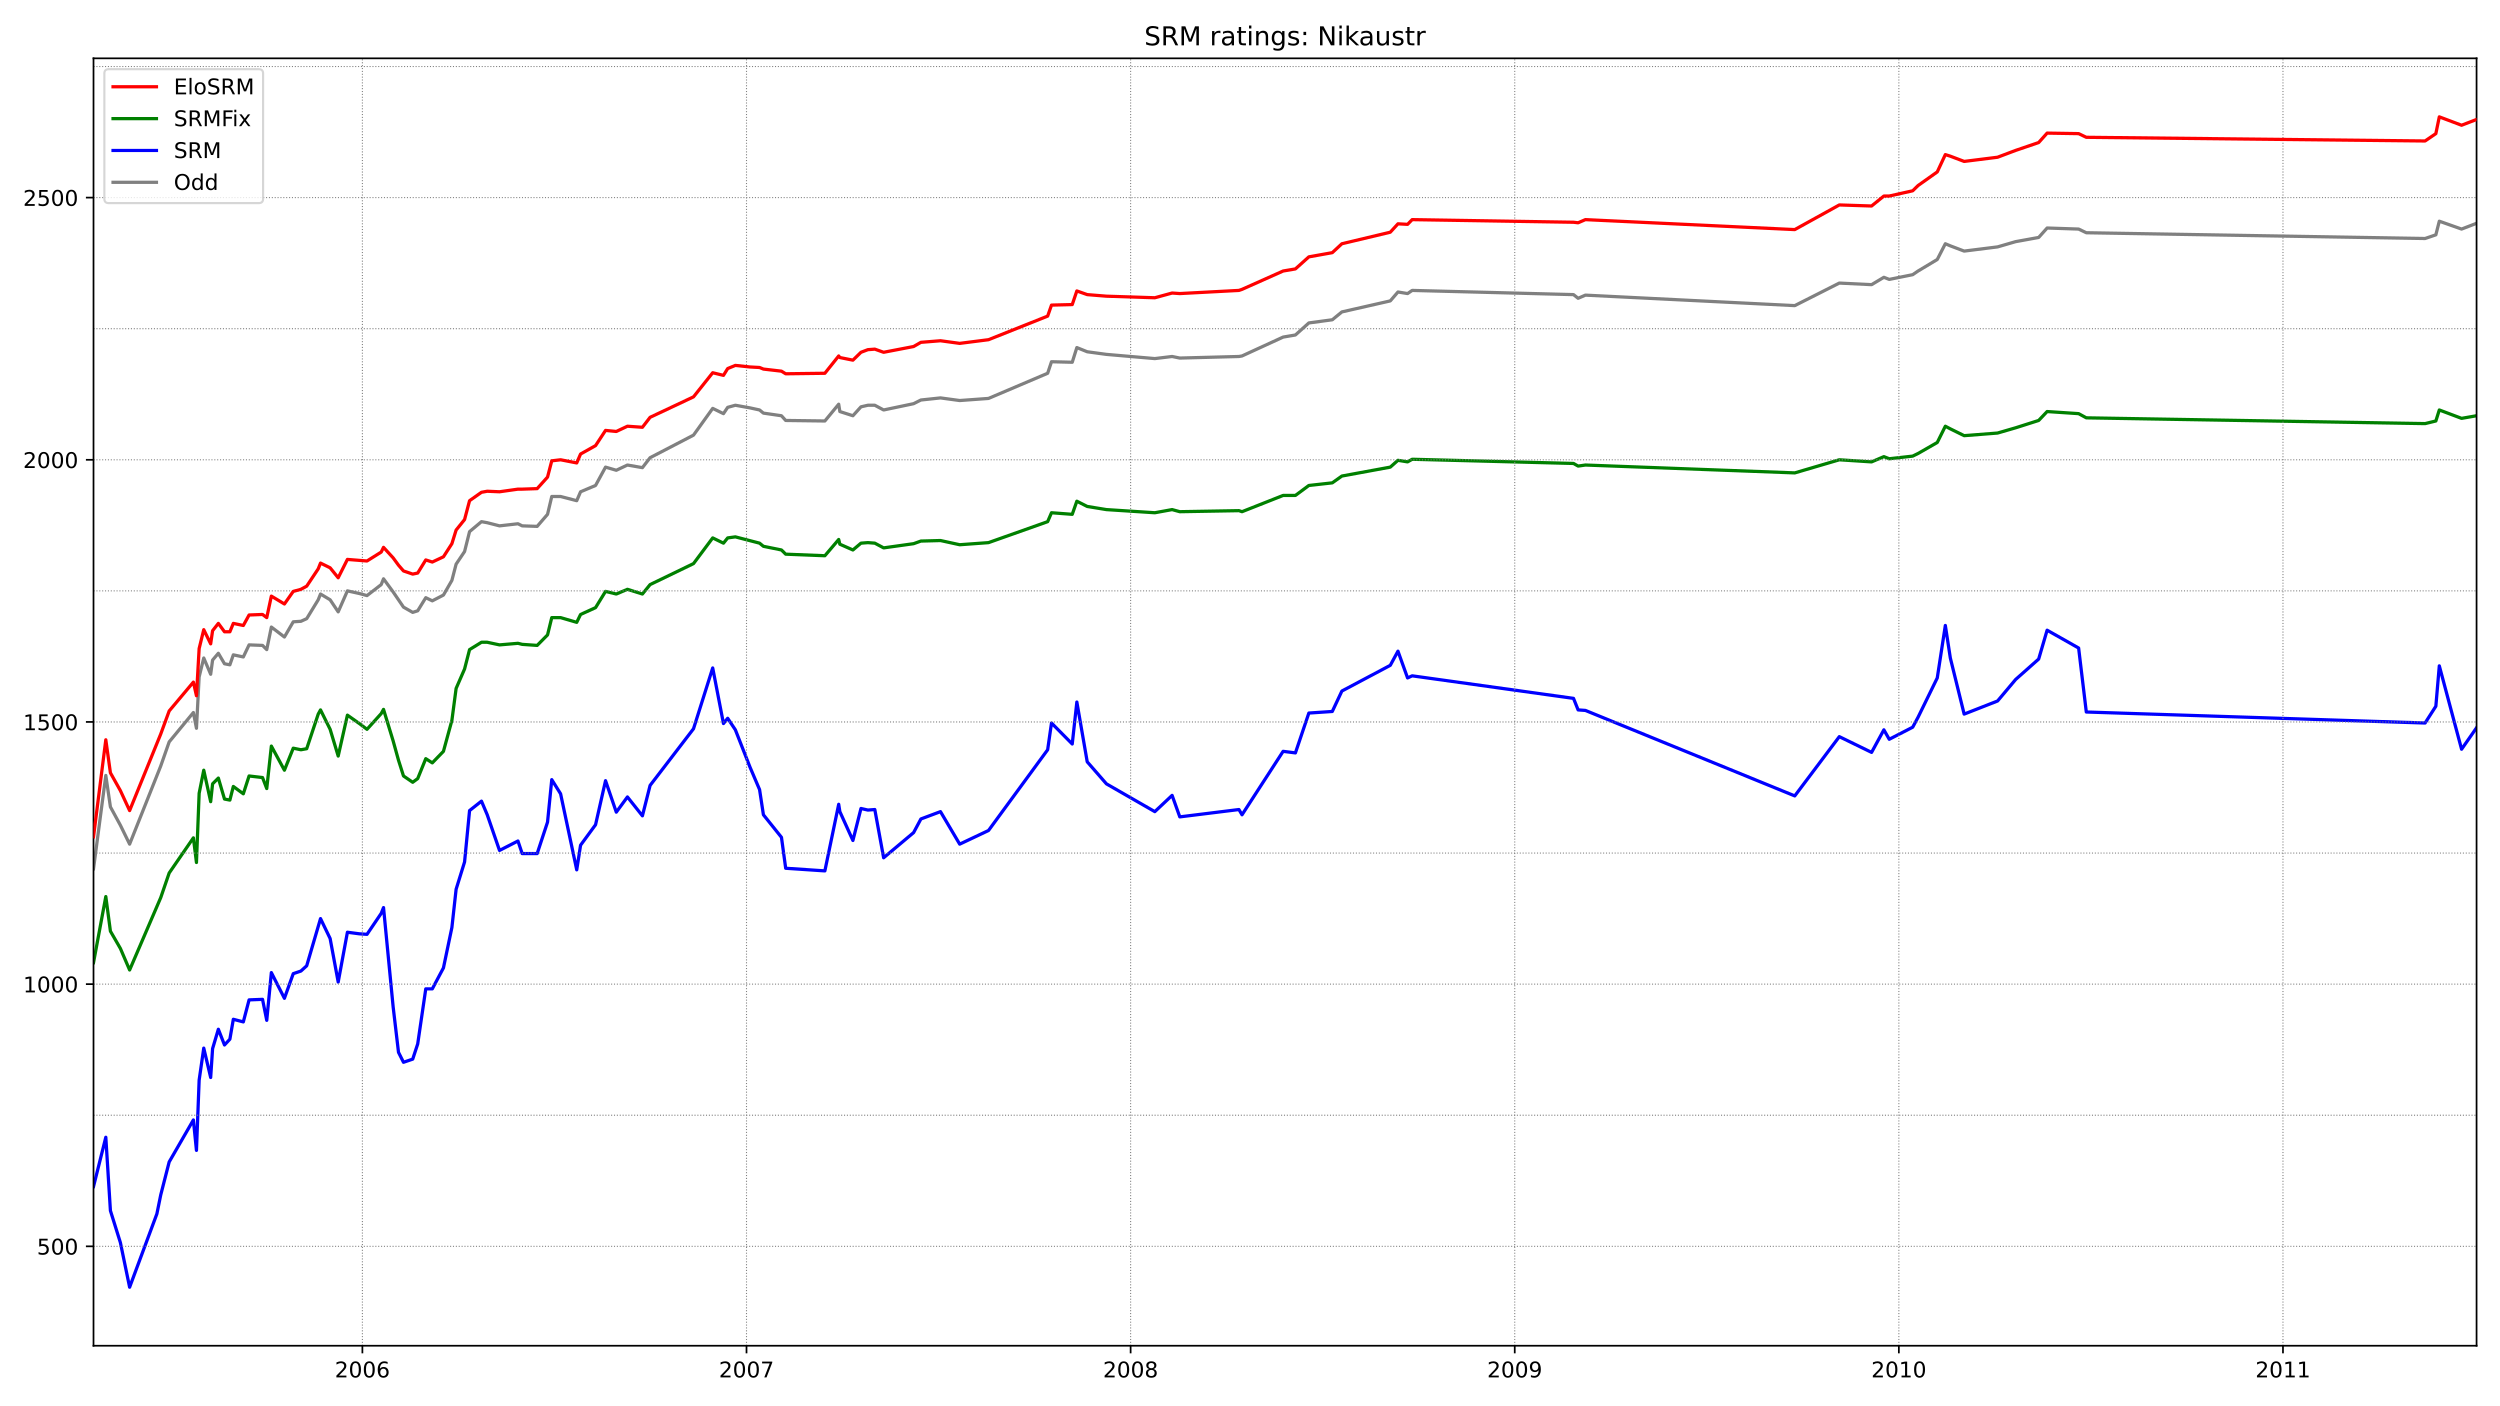 <?xml version="1.0" encoding="utf-8" standalone="no"?>
<!DOCTYPE svg PUBLIC "-//W3C//DTD SVG 1.1//EN"
  "http://www.w3.org/Graphics/SVG/1.1/DTD/svg11.dtd">
<!-- Created with matplotlib (https://matplotlib.org/) -->
<svg height="648pt" version="1.1" viewBox="0 0 1152 648" width="1152pt" xmlns="http://www.w3.org/2000/svg" xmlns:xlink="http://www.w3.org/1999/xlink">
 <defs>
  <style type="text/css">*{stroke-linecap:butt;stroke-linejoin:round;}</style>
 </defs>
 <g id="figure_1">
  <g id="patch_1">
   <path d="M 0 648 
L 1152 648 
L 1152 0 
L 0 0 
z
" style="fill:#ffffff;"/>
  </g>
  <g id="axes_1">
   <g id="patch_2">
    <path d="M 43.09 620.12 
L 1141.2 620.12 
L 1141.2 26.88 
L 43.09 26.88 
z
" style="fill:#ffffff;"/>
   </g>
   <g id="line2d_1">
    <path clip-path="url(#padae43c69f)" d="M 43.09 400.337 
L 48.754 357.328 
L 50.878 371.825 
L 55.48 380.282 
L 59.728 388.981 
L 74.065 352.978 
L 77.959 341.864 
L 89.11 328.333 
L 90.526 335.581 
L 91.765 311.902 
L 93.889 303.203 
L 97.075 310.694 
L 97.96 304.17 
L 100.615 301.029 
L 103.447 305.861 
L 105.925 306.345 
L 107.518 301.754 
L 112.12 302.72 
L 114.775 297.163 
L 120.97 297.404 
L 122.917 299.337 
L 125.041 288.947 
L 131.059 293.538 
L 135.13 286.531 
L 138.67 286.29 
L 141.325 285.081 
L 146.635 276.383 
L 147.697 273.725 
L 152.122 276.383 
L 155.839 281.94 
L 160.087 272.275 
L 165.574 273.483 
L 169.114 274.45 
L 175.663 269.376 
L 176.725 266.718 
L 181.15 272.759 
L 185.929 279.766 
L 190.177 282.182 
L 192.478 281.457 
L 196.195 275.416 
L 199.204 276.866 
L 204.337 274.208 
L 208.231 267.443 
L 210.178 259.952 
L 214.072 254.153 
L 216.373 244.972 
L 221.86 240.381 
L 224.515 240.864 
L 230.179 242.314 
L 238.675 241.347 
L 240.622 242.314 
L 247.525 242.555 
L 252.304 236.998 
L 254.251 228.783 
L 258.322 228.783 
L 265.756 230.716 
L 267.526 226.608 
L 274.429 223.708 
L 279.031 215.252 
L 283.987 216.701 
L 289.12 214.285 
L 296.023 215.493 
L 299.563 210.902 
L 319.565 200.512 
L 328.415 188.189 
L 333.371 190.606 
L 335.318 187.706 
L 338.858 186.74 
L 345.584 187.948 
L 350.009 188.914 
L 351.779 190.364 
L 360.098 191.572 
L 362.045 193.747 
L 380.099 193.988 
L 386.471 186.256 
L 387.002 189.639 
L 393.02 191.572 
L 396.737 187.465 
L 399.923 186.74 
L 403.109 186.74 
L 407.18 188.914 
L 420.986 186.015 
L 424.349 184.323 
L 433.376 183.357 
L 442.226 184.565 
L 455.501 183.599 
L 482.759 172.001 
L 484.529 166.685 
L 494.087 166.926 
L 496.211 160.161 
L 500.99 162.094 
L 509.84 163.302 
L 532.142 165.235 
L 540.107 164.269 
L 543.647 164.993 
L 570.905 164.269 
L 572.321 164.027 
L 591.26 155.328 
L 596.924 154.362 
L 603.119 148.804 
L 613.916 147.355 
L 618.341 143.73 
L 640.643 138.656 
L 644.183 134.549 
L 648.608 135.273 
L 650.732 133.824 
L 725.072 135.757 
L 727.196 137.448 
L 730.559 135.998 
L 827.024 140.831 
L 847.556 130.441 
L 862.424 131.166 
L 868.089 127.783 
L 870.567 128.749 
L 881.364 126.575 
L 883.842 124.883 
L 892.692 119.568 
L 896.409 112.319 
L 898.71 113.285 
L 905.082 115.702 
L 920.481 113.769 
L 928.8 111.352 
L 939.42 109.419 
L 943.314 105.07 
L 957.828 105.553 
L 961.368 107.245 
L 1117.482 109.903 
L 1122.438 108.211 
L 1124.031 101.929 
L 1134.297 105.553 
L 1141.2 102.896 
L 1141.2 102.896 
" style="fill:none;stroke:#808080;stroke-linecap:square;stroke-width:1.5;"/>
   </g>
   <g id="line2d_2">
    <path clip-path="url(#padae43c69f)" d="M 43.09 546.762 
L 48.754 524.05 
L 50.878 557.877 
L 55.48 572.616 
L 59.728 593.155 
L 72.295 559.327 
L 74.065 550.628 
L 77.959 535.406 
L 89.11 516.076 
L 90.526 530.09 
L 91.765 497.712 
L 93.889 482.973 
L 97.075 496.504 
L 97.96 483.215 
L 100.615 474.275 
L 103.447 481.523 
L 105.925 478.865 
L 107.518 469.684 
L 112.12 470.892 
L 114.775 460.744 
L 120.97 460.502 
L 122.917 470.167 
L 125.041 448.179 
L 131.059 460.019 
L 135.13 448.662 
L 138.67 447.454 
L 141.325 445.038 
L 147.697 423.292 
L 152.122 432.473 
L 155.839 452.528 
L 160.087 429.574 
L 165.574 430.299 
L 169.114 430.54 
L 175.663 420.875 
L 176.725 418.217 
L 181.15 463.885 
L 183.628 484.906 
L 185.929 489.497 
L 190.177 488.047 
L 192.478 481.04 
L 196.195 455.669 
L 199.204 455.669 
L 204.337 446.004 
L 208.231 427.399 
L 210.178 409.76 
L 214.072 397.196 
L 216.373 373.517 
L 221.86 369.167 
L 224.515 375.45 
L 230.179 391.88 
L 238.675 387.531 
L 240.622 393.33 
L 247.525 393.33 
L 252.304 378.832 
L 254.251 359.261 
L 258.322 365.785 
L 265.756 400.82 
L 267.526 389.464 
L 274.429 380.04 
L 279.031 359.744 
L 283.987 374.241 
L 289.12 367.234 
L 296.023 375.933 
L 299.563 361.919 
L 319.565 335.823 
L 328.415 307.794 
L 333.371 333.407 
L 335.318 330.99 
L 338.858 336.306 
L 345.584 353.462 
L 350.009 363.852 
L 351.779 375.45 
L 360.098 385.839 
L 362.045 400.095 
L 380.099 401.304 
L 386.471 370.617 
L 387.002 374 
L 393.02 387.289 
L 396.737 372.55 
L 399.923 373.275 
L 403.109 373.033 
L 407.18 395.263 
L 420.986 383.665 
L 424.349 377.383 
L 433.376 374 
L 442.226 388.981 
L 455.501 382.698 
L 482.759 345.488 
L 484.529 333.165 
L 494.087 342.83 
L 496.211 323.5 
L 500.99 351.045 
L 509.84 361.194 
L 532.142 374 
L 540.107 366.509 
L 543.647 376.416 
L 570.905 373.033 
L 572.321 375.45 
L 591.26 346.213 
L 596.924 346.938 
L 603.119 328.574 
L 613.916 327.849 
L 618.341 318.426 
L 640.643 306.586 
L 644.183 300.062 
L 648.608 312.385 
L 650.732 311.419 
L 725.072 321.809 
L 727.196 327.124 
L 730.559 327.366 
L 827.024 366.751 
L 847.556 339.447 
L 862.424 346.696 
L 868.089 336.306 
L 870.567 340.655 
L 881.364 335.098 
L 883.842 330.507 
L 892.692 312.385 
L 896.409 288.223 
L 898.71 303.203 
L 905.082 329.057 
L 920.481 323.017 
L 928.8 313.11 
L 939.42 303.687 
L 943.314 290.397 
L 957.828 298.613 
L 961.368 328.091 
L 1117.482 333.165 
L 1122.438 325.433 
L 1124.031 306.828 
L 1134.297 345.246 
L 1141.2 335.34 
L 1141.2 335.34 
" style="fill:none;stroke:#0000ff;stroke-linecap:square;stroke-width:1.5;"/>
   </g>
   <g id="matplotlib.axis_1">
    <g id="xtick_1">
     <g id="line2d_3">
      <defs>
       <path d="M 0 0 
L 0 3.5 
" id="m1492fdbfdc" style="stroke:#000000;stroke-width:0.8;"/>
      </defs>
      <g>
       <use style="stroke:#000000;stroke-width:0.8;" x="166.99" xlink:href="#m1492fdbfdc" y="620.12"/>
      </g>
     </g>
     <g id="text_1">
      <!-- 2006 -->
      <g transform="translate(154.265 634.718)scale(0.1 -0.1)">
       <defs>
        <path d="M 19.188 8.297 
L 53.609 8.297 
L 53.609 0 
L 7.328 0 
L 7.328 8.297 
Q 12.938 14.109 22.625 23.891 
Q 32.328 33.688 34.812 36.531 
Q 39.547 41.844 41.422 45.531 
Q 43.312 49.219 43.312 52.781 
Q 43.312 58.594 39.234 62.25 
Q 35.156 65.922 28.609 65.922 
Q 23.969 65.922 18.812 64.312 
Q 13.672 62.703 7.812 59.422 
L 7.812 69.391 
Q 13.766 71.781 18.938 73 
Q 24.125 74.219 28.422 74.219 
Q 39.75 74.219 46.484 68.547 
Q 53.219 62.891 53.219 53.422 
Q 53.219 48.922 51.531 44.891 
Q 49.859 40.875 45.406 35.406 
Q 44.188 33.984 37.641 27.219 
Q 31.109 20.453 19.188 8.297 
z
" id="DejaVuSans-50"/>
        <path d="M 31.781 66.406 
Q 24.172 66.406 20.328 58.906 
Q 16.5 51.422 16.5 36.375 
Q 16.5 21.391 20.328 13.891 
Q 24.172 6.391 31.781 6.391 
Q 39.453 6.391 43.281 13.891 
Q 47.125 21.391 47.125 36.375 
Q 47.125 51.422 43.281 58.906 
Q 39.453 66.406 31.781 66.406 
z
M 31.781 74.219 
Q 44.047 74.219 50.516 64.516 
Q 56.984 54.828 56.984 36.375 
Q 56.984 17.969 50.516 8.266 
Q 44.047 -1.422 31.781 -1.422 
Q 19.531 -1.422 13.062 8.266 
Q 6.594 17.969 6.594 36.375 
Q 6.594 54.828 13.062 64.516 
Q 19.531 74.219 31.781 74.219 
z
" id="DejaVuSans-48"/>
        <path d="M 33.016 40.375 
Q 26.375 40.375 22.484 35.828 
Q 18.609 31.297 18.609 23.391 
Q 18.609 15.531 22.484 10.953 
Q 26.375 6.391 33.016 6.391 
Q 39.656 6.391 43.531 10.953 
Q 47.406 15.531 47.406 23.391 
Q 47.406 31.297 43.531 35.828 
Q 39.656 40.375 33.016 40.375 
z
M 52.594 71.297 
L 52.594 62.312 
Q 48.875 64.062 45.094 64.984 
Q 41.312 65.922 37.594 65.922 
Q 27.828 65.922 22.672 59.328 
Q 17.531 52.734 16.797 39.406 
Q 19.672 43.656 24.016 45.922 
Q 28.375 48.188 33.594 48.188 
Q 44.578 48.188 50.953 41.516 
Q 57.328 34.859 57.328 23.391 
Q 57.328 12.156 50.688 5.359 
Q 44.047 -1.422 33.016 -1.422 
Q 20.359 -1.422 13.672 8.266 
Q 6.984 17.969 6.984 36.375 
Q 6.984 53.656 15.188 63.938 
Q 23.391 74.219 37.203 74.219 
Q 40.922 74.219 44.703 73.484 
Q 48.484 72.75 52.594 71.297 
z
" id="DejaVuSans-54"/>
       </defs>
       <use xlink:href="#DejaVuSans-50"/>
       <use x="63.623" xlink:href="#DejaVuSans-48"/>
       <use x="127.246" xlink:href="#DejaVuSans-48"/>
       <use x="190.869" xlink:href="#DejaVuSans-54"/>
      </g>
     </g>
    </g>
    <g id="xtick_2">
     <g id="line2d_4">
      <g>
       <use style="stroke:#000000;stroke-width:0.8;" x="343.991" xlink:href="#m1492fdbfdc" y="620.12"/>
      </g>
     </g>
     <g id="text_2">
      <!-- 2007 -->
      <g transform="translate(331.266 634.718)scale(0.1 -0.1)">
       <defs>
        <path d="M 8.203 72.906 
L 55.078 72.906 
L 55.078 68.703 
L 28.609 0 
L 18.312 0 
L 43.219 64.594 
L 8.203 64.594 
z
" id="DejaVuSans-55"/>
       </defs>
       <use xlink:href="#DejaVuSans-50"/>
       <use x="63.623" xlink:href="#DejaVuSans-48"/>
       <use x="127.246" xlink:href="#DejaVuSans-48"/>
       <use x="190.869" xlink:href="#DejaVuSans-55"/>
      </g>
     </g>
    </g>
    <g id="xtick_3">
     <g id="line2d_5">
      <g>
       <use style="stroke:#000000;stroke-width:0.8;" x="520.991" xlink:href="#m1492fdbfdc" y="620.12"/>
      </g>
     </g>
     <g id="text_3">
      <!-- 2008 -->
      <g transform="translate(508.266 634.718)scale(0.1 -0.1)">
       <defs>
        <path d="M 31.781 34.625 
Q 24.75 34.625 20.719 30.859 
Q 16.703 27.094 16.703 20.516 
Q 16.703 13.922 20.719 10.156 
Q 24.75 6.391 31.781 6.391 
Q 38.812 6.391 42.859 10.172 
Q 46.922 13.969 46.922 20.516 
Q 46.922 27.094 42.891 30.859 
Q 38.875 34.625 31.781 34.625 
z
M 21.922 38.812 
Q 15.578 40.375 12.031 44.719 
Q 8.5 49.078 8.5 55.328 
Q 8.5 64.062 14.719 69.141 
Q 20.953 74.219 31.781 74.219 
Q 42.672 74.219 48.875 69.141 
Q 55.078 64.062 55.078 55.328 
Q 55.078 49.078 51.531 44.719 
Q 48 40.375 41.703 38.812 
Q 48.828 37.156 52.797 32.312 
Q 56.781 27.484 56.781 20.516 
Q 56.781 9.906 50.312 4.234 
Q 43.844 -1.422 31.781 -1.422 
Q 19.734 -1.422 13.25 4.234 
Q 6.781 9.906 6.781 20.516 
Q 6.781 27.484 10.781 32.312 
Q 14.797 37.156 21.922 38.812 
z
M 18.312 54.391 
Q 18.312 48.734 21.844 45.562 
Q 25.391 42.391 31.781 42.391 
Q 38.141 42.391 41.719 45.562 
Q 45.312 48.734 45.312 54.391 
Q 45.312 60.062 41.719 63.234 
Q 38.141 66.406 31.781 66.406 
Q 25.391 66.406 21.844 63.234 
Q 18.312 60.062 18.312 54.391 
z
" id="DejaVuSans-56"/>
       </defs>
       <use xlink:href="#DejaVuSans-50"/>
       <use x="63.623" xlink:href="#DejaVuSans-48"/>
       <use x="127.246" xlink:href="#DejaVuSans-48"/>
       <use x="190.869" xlink:href="#DejaVuSans-56"/>
      </g>
     </g>
    </g>
    <g id="xtick_4">
     <g id="line2d_6">
      <g>
       <use style="stroke:#000000;stroke-width:0.8;" x="697.991" xlink:href="#m1492fdbfdc" y="620.12"/>
      </g>
     </g>
     <g id="text_4">
      <!-- 2009 -->
      <g transform="translate(685.266 634.718)scale(0.1 -0.1)">
       <defs>
        <path d="M 10.984 1.516 
L 10.984 10.5 
Q 14.703 8.734 18.5 7.812 
Q 22.312 6.891 25.984 6.891 
Q 35.75 6.891 40.891 13.453 
Q 46.047 20.016 46.781 33.406 
Q 43.953 29.203 39.594 26.953 
Q 35.25 24.703 29.984 24.703 
Q 19.047 24.703 12.672 31.312 
Q 6.297 37.938 6.297 49.422 
Q 6.297 60.641 12.938 67.422 
Q 19.578 74.219 30.609 74.219 
Q 43.266 74.219 49.922 64.516 
Q 56.594 54.828 56.594 36.375 
Q 56.594 19.141 48.406 8.859 
Q 40.234 -1.422 26.422 -1.422 
Q 22.703 -1.422 18.891 -0.688 
Q 15.094 0.047 10.984 1.516 
z
M 30.609 32.422 
Q 37.25 32.422 41.125 36.953 
Q 45.016 41.5 45.016 49.422 
Q 45.016 57.281 41.125 61.844 
Q 37.25 66.406 30.609 66.406 
Q 23.969 66.406 20.094 61.844 
Q 16.219 57.281 16.219 49.422 
Q 16.219 41.5 20.094 36.953 
Q 23.969 32.422 30.609 32.422 
z
" id="DejaVuSans-57"/>
       </defs>
       <use xlink:href="#DejaVuSans-50"/>
       <use x="63.623" xlink:href="#DejaVuSans-48"/>
       <use x="127.246" xlink:href="#DejaVuSans-48"/>
       <use x="190.869" xlink:href="#DejaVuSans-57"/>
      </g>
     </g>
    </g>
    <g id="xtick_5">
     <g id="line2d_7">
      <g>
       <use style="stroke:#000000;stroke-width:0.8;" x="874.992" xlink:href="#m1492fdbfdc" y="620.12"/>
      </g>
     </g>
     <g id="text_5">
      <!-- 2010 -->
      <g transform="translate(862.267 634.718)scale(0.1 -0.1)">
       <defs>
        <path d="M 12.406 8.297 
L 28.516 8.297 
L 28.516 63.922 
L 10.984 60.406 
L 10.984 69.391 
L 28.422 72.906 
L 38.281 72.906 
L 38.281 8.297 
L 54.391 8.297 
L 54.391 0 
L 12.406 0 
z
" id="DejaVuSans-49"/>
       </defs>
       <use xlink:href="#DejaVuSans-50"/>
       <use x="63.623" xlink:href="#DejaVuSans-48"/>
       <use x="127.246" xlink:href="#DejaVuSans-49"/>
       <use x="190.869" xlink:href="#DejaVuSans-48"/>
      </g>
     </g>
    </g>
    <g id="xtick_6">
     <g id="line2d_8">
      <g>
       <use style="stroke:#000000;stroke-width:0.8;" x="1051.992" xlink:href="#m1492fdbfdc" y="620.12"/>
      </g>
     </g>
     <g id="text_6">
      <!-- 2011 -->
      <g transform="translate(1039.267 634.718)scale(0.1 -0.1)">
       <use xlink:href="#DejaVuSans-50"/>
       <use x="63.623" xlink:href="#DejaVuSans-48"/>
       <use x="127.246" xlink:href="#DejaVuSans-49"/>
       <use x="190.869" xlink:href="#DejaVuSans-49"/>
      </g>
     </g>
    </g>
   </g>
   <g id="matplotlib.axis_2">
    <g id="ytick_1">
     <g id="line2d_9">
      <defs>
       <path d="M 0 0 
L -3.5 0 
" id="m4a9b4dde8f" style="stroke:#000000;stroke-width:0.8;"/>
      </defs>
      <g>
       <use style="stroke:#000000;stroke-width:0.8;" x="43.09" xlink:href="#m4a9b4dde8f" y="574.308"/>
      </g>
     </g>
     <g id="text_7">
      <!-- 500 -->
      <g transform="translate(17.003 578.107)scale(0.1 -0.1)">
       <defs>
        <path d="M 10.797 72.906 
L 49.516 72.906 
L 49.516 64.594 
L 19.828 64.594 
L 19.828 46.734 
Q 21.969 47.469 24.109 47.828 
Q 26.266 48.188 28.422 48.188 
Q 40.625 48.188 47.75 41.5 
Q 54.891 34.812 54.891 23.391 
Q 54.891 11.625 47.562 5.094 
Q 40.234 -1.422 26.906 -1.422 
Q 22.312 -1.422 17.547 -0.641 
Q 12.797 0.141 7.719 1.703 
L 7.719 11.625 
Q 12.109 9.234 16.797 8.062 
Q 21.484 6.891 26.703 6.891 
Q 35.156 6.891 40.078 11.328 
Q 45.016 15.766 45.016 23.391 
Q 45.016 31 40.078 35.438 
Q 35.156 39.891 26.703 39.891 
Q 22.75 39.891 18.812 39.016 
Q 14.891 38.141 10.797 36.281 
z
" id="DejaVuSans-53"/>
       </defs>
       <use xlink:href="#DejaVuSans-53"/>
       <use x="63.623" xlink:href="#DejaVuSans-48"/>
       <use x="127.246" xlink:href="#DejaVuSans-48"/>
      </g>
     </g>
    </g>
    <g id="ytick_2">
     <g id="line2d_10">
      <g>
       <use style="stroke:#000000;stroke-width:0.8;" x="43.09" xlink:href="#m4a9b4dde8f" y="453.495"/>
      </g>
     </g>
     <g id="text_8">
      <!-- 1000 -->
      <g transform="translate(10.64 457.294)scale(0.1 -0.1)">
       <use xlink:href="#DejaVuSans-49"/>
       <use x="63.623" xlink:href="#DejaVuSans-48"/>
       <use x="127.246" xlink:href="#DejaVuSans-48"/>
       <use x="190.869" xlink:href="#DejaVuSans-48"/>
      </g>
     </g>
    </g>
    <g id="ytick_3">
     <g id="line2d_11">
      <g>
       <use style="stroke:#000000;stroke-width:0.8;" x="43.09" xlink:href="#m4a9b4dde8f" y="332.682"/>
      </g>
     </g>
     <g id="text_9">
      <!-- 1500 -->
      <g transform="translate(10.64 336.481)scale(0.1 -0.1)">
       <use xlink:href="#DejaVuSans-49"/>
       <use x="63.623" xlink:href="#DejaVuSans-53"/>
       <use x="127.246" xlink:href="#DejaVuSans-48"/>
       <use x="190.869" xlink:href="#DejaVuSans-48"/>
      </g>
     </g>
    </g>
    <g id="ytick_4">
     <g id="line2d_12">
      <g>
       <use style="stroke:#000000;stroke-width:0.8;" x="43.09" xlink:href="#m4a9b4dde8f" y="211.869"/>
      </g>
     </g>
     <g id="text_10">
      <!-- 2000 -->
      <g transform="translate(10.64 215.668)scale(0.1 -0.1)">
       <use xlink:href="#DejaVuSans-50"/>
       <use x="63.623" xlink:href="#DejaVuSans-48"/>
       <use x="127.246" xlink:href="#DejaVuSans-48"/>
       <use x="190.869" xlink:href="#DejaVuSans-48"/>
      </g>
     </g>
    </g>
    <g id="ytick_5">
     <g id="line2d_13">
      <g>
       <use style="stroke:#000000;stroke-width:0.8;" x="43.09" xlink:href="#m4a9b4dde8f" y="91.056"/>
      </g>
     </g>
     <g id="text_11">
      <!-- 2500 -->
      <g transform="translate(10.64 94.855)scale(0.1 -0.1)">
       <use xlink:href="#DejaVuSans-50"/>
       <use x="63.623" xlink:href="#DejaVuSans-53"/>
       <use x="127.246" xlink:href="#DejaVuSans-48"/>
       <use x="190.869" xlink:href="#DejaVuSans-48"/>
      </g>
     </g>
    </g>
   </g>
   <g id="line2d_14">
    <path clip-path="url(#padae43c69f)" d="M 43.09 443.588 
L 48.754 413.143 
L 50.878 429.091 
L 55.48 437.064 
L 59.728 446.971 
L 74.065 413.626 
L 77.959 402.27 
L 89.11 386.081 
L 90.526 397.438 
L 91.765 365.543 
L 93.889 354.911 
L 97.075 369.409 
L 97.96 361.194 
L 100.615 358.536 
L 103.447 368.201 
L 105.925 368.684 
L 107.518 362.402 
L 112.12 365.785 
L 114.775 357.569 
L 120.97 358.294 
L 122.917 363.368 
L 125.041 343.797 
L 131.059 354.911 
L 135.13 344.763 
L 138.67 345.488 
L 141.325 345.005 
L 146.635 329.057 
L 147.697 327.124 
L 152.122 336.065 
L 155.839 348.387 
L 160.087 329.541 
L 165.574 333.407 
L 169.114 336.065 
L 175.663 328.816 
L 176.725 326.883 
L 181.15 341.38 
L 183.628 350.32 
L 185.929 357.569 
L 190.177 360.469 
L 192.478 358.777 
L 196.195 349.596 
L 199.204 351.529 
L 204.337 346.213 
L 208.231 331.957 
L 210.178 317.218 
L 214.072 308.278 
L 216.373 299.337 
L 221.86 295.955 
L 224.515 295.955 
L 230.179 297.163 
L 238.675 296.438 
L 240.622 296.921 
L 247.525 297.404 
L 252.304 292.572 
L 254.251 284.598 
L 258.322 284.598 
L 265.756 286.773 
L 267.526 283.148 
L 274.429 280.007 
L 279.031 272.517 
L 283.987 273.725 
L 289.12 271.55 
L 296.023 273.725 
L 299.563 269.376 
L 319.565 259.711 
L 328.415 247.871 
L 333.371 250.287 
L 335.318 247.871 
L 338.858 247.388 
L 350.009 250.287 
L 351.779 251.737 
L 360.098 253.428 
L 362.045 255.361 
L 380.099 256.086 
L 386.471 248.596 
L 387.002 250.771 
L 393.02 253.428 
L 396.737 250.287 
L 399.923 250.046 
L 403.109 250.287 
L 407.18 252.462 
L 420.986 250.529 
L 424.349 249.321 
L 433.376 249.079 
L 442.226 251.012 
L 455.501 250.046 
L 482.759 240.381 
L 484.529 236.273 
L 494.087 236.998 
L 496.211 230.957 
L 500.99 233.374 
L 509.84 234.823 
L 532.142 236.273 
L 540.107 234.823 
L 543.647 235.79 
L 570.905 235.307 
L 572.321 235.79 
L 591.26 228.299 
L 596.924 228.299 
L 603.119 223.708 
L 613.916 222.5 
L 618.341 219.359 
L 640.643 215.252 
L 644.183 212.11 
L 648.608 212.835 
L 650.732 211.627 
L 725.072 213.56 
L 727.196 214.768 
L 730.559 214.285 
L 827.024 217.909 
L 847.556 211.869 
L 862.424 212.835 
L 868.089 210.419 
L 870.567 211.386 
L 881.364 210.177 
L 883.842 208.969 
L 892.692 203.895 
L 896.409 196.405 
L 898.71 197.613 
L 905.082 200.754 
L 920.481 199.546 
L 928.8 197.13 
L 939.42 193.747 
L 943.314 189.639 
L 957.828 190.606 
L 961.368 192.539 
L 1117.482 195.197 
L 1122.438 193.988 
L 1124.031 188.914 
L 1134.297 192.78 
L 1141.2 191.572 
L 1141.2 191.572 
" style="fill:none;stroke:#008000;stroke-linecap:square;stroke-width:1.5;"/>
   </g>
   <g id="line2d_15">
    <path clip-path="url(#padae43c69f)" d="M 43.09 574.308 
L 1141.2 574.308 
" style="fill:none;stroke:#808080;stroke-dasharray:0.5,0.825;stroke-dashoffset:0;stroke-width:0.5;"/>
   </g>
   <g id="line2d_16">
    <path clip-path="url(#padae43c69f)" d="M 43.09 513.901 
L 1141.2 513.901 
" style="fill:none;stroke:#808080;stroke-dasharray:0.5,0.825;stroke-dashoffset:0;stroke-width:0.5;"/>
   </g>
   <g id="line2d_17">
    <path clip-path="url(#padae43c69f)" d="M 43.09 453.495 
L 1141.2 453.495 
" style="fill:none;stroke:#808080;stroke-dasharray:0.5,0.825;stroke-dashoffset:0;stroke-width:0.5;"/>
   </g>
   <g id="line2d_18">
    <path clip-path="url(#padae43c69f)" d="M 43.09 393.088 
L 1141.2 393.088 
" style="fill:none;stroke:#808080;stroke-dasharray:0.5,0.825;stroke-dashoffset:0;stroke-width:0.5;"/>
   </g>
   <g id="line2d_19">
    <path clip-path="url(#padae43c69f)" d="M 43.09 332.682 
L 1141.2 332.682 
" style="fill:none;stroke:#808080;stroke-dasharray:0.5,0.825;stroke-dashoffset:0;stroke-width:0.5;"/>
   </g>
   <g id="line2d_20">
    <path clip-path="url(#padae43c69f)" d="M 43.09 272.275 
L 1141.2 272.275 
" style="fill:none;stroke:#808080;stroke-dasharray:0.5,0.825;stroke-dashoffset:0;stroke-width:0.5;"/>
   </g>
   <g id="line2d_21">
    <path clip-path="url(#padae43c69f)" d="M 43.09 211.869 
L 1141.2 211.869 
" style="fill:none;stroke:#808080;stroke-dasharray:0.5,0.825;stroke-dashoffset:0;stroke-width:0.5;"/>
   </g>
   <g id="line2d_22">
    <path clip-path="url(#padae43c69f)" d="M 43.09 151.462 
L 1141.2 151.462 
" style="fill:none;stroke:#808080;stroke-dasharray:0.5,0.825;stroke-dashoffset:0;stroke-width:0.5;"/>
   </g>
   <g id="line2d_23">
    <path clip-path="url(#padae43c69f)" d="M 43.09 91.056 
L 1141.2 91.056 
" style="fill:none;stroke:#808080;stroke-dasharray:0.5,0.825;stroke-dashoffset:0;stroke-width:0.5;"/>
   </g>
   <g id="line2d_24">
    <path clip-path="url(#padae43c69f)" d="M 43.09 30.649 
L 1141.2 30.649 
" style="fill:none;stroke:#808080;stroke-dasharray:0.5,0.825;stroke-dashoffset:0;stroke-width:0.5;"/>
   </g>
   <g id="line2d_25">
    <path clip-path="url(#padae43c69f)" d="M 166.99 620.12 
L 166.99 26.88 
" style="fill:none;stroke:#808080;stroke-dasharray:0.5,0.825;stroke-dashoffset:0;stroke-width:0.5;"/>
   </g>
   <g id="line2d_26">
    <path clip-path="url(#padae43c69f)" d="M 343.991 620.12 
L 343.991 26.88 
" style="fill:none;stroke:#808080;stroke-dasharray:0.5,0.825;stroke-dashoffset:0;stroke-width:0.5;"/>
   </g>
   <g id="line2d_27">
    <path clip-path="url(#padae43c69f)" d="M 520.991 620.12 
L 520.991 26.88 
" style="fill:none;stroke:#808080;stroke-dasharray:0.5,0.825;stroke-dashoffset:0;stroke-width:0.5;"/>
   </g>
   <g id="line2d_28">
    <path clip-path="url(#padae43c69f)" d="M 697.991 620.12 
L 697.991 26.88 
" style="fill:none;stroke:#808080;stroke-dasharray:0.5,0.825;stroke-dashoffset:0;stroke-width:0.5;"/>
   </g>
   <g id="line2d_29">
    <path clip-path="url(#padae43c69f)" d="M 874.992 620.12 
L 874.992 26.88 
" style="fill:none;stroke:#808080;stroke-dasharray:0.5,0.825;stroke-dashoffset:0;stroke-width:0.5;"/>
   </g>
   <g id="line2d_30">
    <path clip-path="url(#padae43c69f)" d="M 1051.992 620.12 
L 1051.992 26.88 
" style="fill:none;stroke:#808080;stroke-dasharray:0.5,0.825;stroke-dashoffset:0;stroke-width:0.5;"/>
   </g>
   <g id="patch_3">
    <path d="M 43.09 620.12 
L 43.09 26.88 
" style="fill:none;stroke:#000000;stroke-linecap:square;stroke-linejoin:miter;stroke-width:0.8;"/>
   </g>
   <g id="patch_4">
    <path d="M 1141.2 620.12 
L 1141.2 26.88 
" style="fill:none;stroke:#000000;stroke-linecap:square;stroke-linejoin:miter;stroke-width:0.8;"/>
   </g>
   <g id="patch_5">
    <path d="M 43.09 620.12 
L 1141.2 620.12 
" style="fill:none;stroke:#000000;stroke-linecap:square;stroke-linejoin:miter;stroke-width:0.8;"/>
   </g>
   <g id="patch_6">
    <path d="M 43.09 26.88 
L 1141.2 26.88 
" style="fill:none;stroke:#000000;stroke-linecap:square;stroke-linejoin:miter;stroke-width:0.8;"/>
   </g>
   <g id="line2d_31">
    <path clip-path="url(#padae43c69f)" d="M 43.09 385.598 
L 48.754 340.897 
L 50.878 356.12 
L 55.48 364.335 
L 59.728 373.517 
L 74.065 338.239 
L 77.959 327.608 
L 89.11 314.318 
L 90.526 320.6 
L 91.765 298.854 
L 93.889 290.156 
L 97.075 296.68 
L 97.96 290.639 
L 100.615 287.256 
L 103.447 291.122 
L 105.925 291.122 
L 107.518 287.256 
L 112.12 288.223 
L 114.775 283.39 
L 120.97 283.148 
L 122.917 284.598 
L 125.041 274.692 
L 131.059 278.316 
L 135.13 272.517 
L 138.67 271.55 
L 141.325 270.101 
L 146.635 262.127 
L 147.697 259.469 
L 152.122 261.644 
L 155.839 266.235 
L 160.087 257.778 
L 169.114 258.503 
L 175.663 254.395 
L 176.725 252.22 
L 181.15 257.053 
L 183.628 260.436 
L 185.929 263.094 
L 190.177 264.543 
L 192.478 264.06 
L 196.195 258.019 
L 199.204 258.986 
L 204.337 256.57 
L 208.231 250.529 
L 210.178 244.247 
L 214.072 239.414 
L 216.373 230.716 
L 221.86 226.85 
L 224.515 226.366 
L 230.179 226.608 
L 238.675 225.4 
L 240.622 225.4 
L 247.525 225.158 
L 252.304 219.842 
L 254.251 212.352 
L 258.322 211.869 
L 265.756 213.319 
L 267.526 209.211 
L 274.429 205.345 
L 279.031 198.338 
L 283.987 198.821 
L 289.12 196.405 
L 296.023 196.888 
L 299.563 192.297 
L 319.565 182.874 
L 328.415 171.759 
L 333.371 172.967 
L 335.318 169.826 
L 338.858 168.376 
L 345.584 169.101 
L 350.009 169.343 
L 351.779 170.068 
L 360.098 171.034 
L 362.045 172.242 
L 380.099 172.001 
L 386.471 164.027 
L 387.002 164.752 
L 393.02 165.96 
L 396.737 162.335 
L 399.923 161.127 
L 403.109 160.886 
L 407.18 162.335 
L 420.986 159.678 
L 424.349 157.745 
L 433.376 157.02 
L 442.226 158.228 
L 455.501 156.536 
L 482.759 145.663 
L 484.529 140.589 
L 494.087 140.348 
L 496.211 134.065 
L 500.99 135.757 
L 509.84 136.482 
L 532.142 137.206 
L 540.107 135.032 
L 543.647 135.273 
L 570.905 133.824 
L 572.321 133.34 
L 591.26 124.883 
L 596.924 123.917 
L 603.119 118.36 
L 613.916 116.427 
L 618.341 112.319 
L 640.643 107.003 
L 644.183 103.137 
L 648.608 103.379 
L 650.732 101.204 
L 725.072 102.412 
L 727.196 102.654 
L 730.559 101.204 
L 827.024 105.795 
L 847.556 94.439 
L 862.424 94.922 
L 868.089 90.331 
L 870.567 90.331 
L 881.364 87.915 
L 883.842 85.498 
L 892.692 79.216 
L 896.409 71.243 
L 898.71 71.967 
L 905.082 74.384 
L 920.481 72.451 
L 928.8 69.31 
L 939.42 65.685 
L 943.314 61.336 
L 957.828 61.577 
L 961.368 63.269 
L 1117.482 64.96 
L 1122.438 61.577 
L 1124.031 53.845 
L 1134.297 57.711 
L 1141.2 55.054 
L 1141.2 55.054 
" style="fill:none;stroke:#ff0000;stroke-linecap:square;stroke-width:1.5;"/>
   </g>
   <g id="text_12">
    <!-- SRM ratings: Nikaustr -->
    <g transform="translate(527.307 20.88)scale(0.12 -0.12)">
     <defs>
      <path d="M 53.516 70.516 
L 53.516 60.891 
Q 47.906 63.578 42.922 64.891 
Q 37.938 66.219 33.297 66.219 
Q 25.25 66.219 20.875 63.094 
Q 16.5 59.969 16.5 54.203 
Q 16.5 49.359 19.406 46.891 
Q 22.312 44.438 30.422 42.922 
L 36.375 41.703 
Q 47.406 39.594 52.656 34.297 
Q 57.906 29 57.906 20.125 
Q 57.906 9.516 50.797 4.047 
Q 43.703 -1.422 29.984 -1.422 
Q 24.812 -1.422 18.969 -0.25 
Q 13.141 0.922 6.891 3.219 
L 6.891 13.375 
Q 12.891 10.016 18.656 8.297 
Q 24.422 6.594 29.984 6.594 
Q 38.422 6.594 43.016 9.906 
Q 47.609 13.234 47.609 19.391 
Q 47.609 24.75 44.312 27.781 
Q 41.016 30.812 33.5 32.328 
L 27.484 33.5 
Q 16.453 35.688 11.516 40.375 
Q 6.594 45.062 6.594 53.422 
Q 6.594 63.094 13.406 68.656 
Q 20.219 74.219 32.172 74.219 
Q 37.312 74.219 42.625 73.281 
Q 47.953 72.359 53.516 70.516 
z
" id="DejaVuSans-83"/>
      <path d="M 44.391 34.188 
Q 47.562 33.109 50.562 29.594 
Q 53.562 26.078 56.594 19.922 
L 66.609 0 
L 56 0 
L 46.688 18.703 
Q 43.062 26.031 39.672 28.422 
Q 36.281 30.812 30.422 30.812 
L 19.672 30.812 
L 19.672 0 
L 9.812 0 
L 9.812 72.906 
L 32.078 72.906 
Q 44.578 72.906 50.734 67.672 
Q 56.891 62.453 56.891 51.906 
Q 56.891 45.016 53.688 40.469 
Q 50.484 35.938 44.391 34.188 
z
M 19.672 64.797 
L 19.672 38.922 
L 32.078 38.922 
Q 39.203 38.922 42.844 42.219 
Q 46.484 45.516 46.484 51.906 
Q 46.484 58.297 42.844 61.547 
Q 39.203 64.797 32.078 64.797 
z
" id="DejaVuSans-82"/>
      <path d="M 9.812 72.906 
L 24.516 72.906 
L 43.109 23.297 
L 61.812 72.906 
L 76.516 72.906 
L 76.516 0 
L 66.891 0 
L 66.891 64.016 
L 48.094 14.016 
L 38.188 14.016 
L 19.391 64.016 
L 19.391 0 
L 9.812 0 
z
" id="DejaVuSans-77"/>
      <path id="DejaVuSans-32"/>
      <path d="M 41.109 46.297 
Q 39.594 47.172 37.812 47.578 
Q 36.031 48 33.891 48 
Q 26.266 48 22.188 43.047 
Q 18.109 38.094 18.109 28.812 
L 18.109 0 
L 9.078 0 
L 9.078 54.688 
L 18.109 54.688 
L 18.109 46.188 
Q 20.953 51.172 25.484 53.578 
Q 30.031 56 36.531 56 
Q 37.453 56 38.578 55.875 
Q 39.703 55.766 41.062 55.516 
z
" id="DejaVuSans-114"/>
      <path d="M 34.281 27.484 
Q 23.391 27.484 19.188 25 
Q 14.984 22.516 14.984 16.5 
Q 14.984 11.719 18.141 8.906 
Q 21.297 6.109 26.703 6.109 
Q 34.188 6.109 38.703 11.406 
Q 43.219 16.703 43.219 25.484 
L 43.219 27.484 
z
M 52.203 31.203 
L 52.203 0 
L 43.219 0 
L 43.219 8.297 
Q 40.141 3.328 35.547 0.953 
Q 30.953 -1.422 24.312 -1.422 
Q 15.922 -1.422 10.953 3.297 
Q 6 8.016 6 15.922 
Q 6 25.141 12.172 29.828 
Q 18.359 34.516 30.609 34.516 
L 43.219 34.516 
L 43.219 35.406 
Q 43.219 41.609 39.141 45 
Q 35.062 48.391 27.688 48.391 
Q 23 48.391 18.547 47.266 
Q 14.109 46.141 10.016 43.891 
L 10.016 52.203 
Q 14.938 54.109 19.578 55.047 
Q 24.219 56 28.609 56 
Q 40.484 56 46.344 49.844 
Q 52.203 43.703 52.203 31.203 
z
" id="DejaVuSans-97"/>
      <path d="M 18.312 70.219 
L 18.312 54.688 
L 36.812 54.688 
L 36.812 47.703 
L 18.312 47.703 
L 18.312 18.016 
Q 18.312 11.328 20.141 9.422 
Q 21.969 7.516 27.594 7.516 
L 36.812 7.516 
L 36.812 0 
L 27.594 0 
Q 17.188 0 13.234 3.875 
Q 9.281 7.766 9.281 18.016 
L 9.281 47.703 
L 2.688 47.703 
L 2.688 54.688 
L 9.281 54.688 
L 9.281 70.219 
z
" id="DejaVuSans-116"/>
      <path d="M 9.422 54.688 
L 18.406 54.688 
L 18.406 0 
L 9.422 0 
z
M 9.422 75.984 
L 18.406 75.984 
L 18.406 64.594 
L 9.422 64.594 
z
" id="DejaVuSans-105"/>
      <path d="M 54.891 33.016 
L 54.891 0 
L 45.906 0 
L 45.906 32.719 
Q 45.906 40.484 42.875 44.328 
Q 39.844 48.188 33.797 48.188 
Q 26.516 48.188 22.312 43.547 
Q 18.109 38.922 18.109 30.906 
L 18.109 0 
L 9.078 0 
L 9.078 54.688 
L 18.109 54.688 
L 18.109 46.188 
Q 21.344 51.125 25.703 53.562 
Q 30.078 56 35.797 56 
Q 45.219 56 50.047 50.172 
Q 54.891 44.344 54.891 33.016 
z
" id="DejaVuSans-110"/>
      <path d="M 45.406 27.984 
Q 45.406 37.75 41.375 43.109 
Q 37.359 48.484 30.078 48.484 
Q 22.859 48.484 18.828 43.109 
Q 14.797 37.75 14.797 27.984 
Q 14.797 18.266 18.828 12.891 
Q 22.859 7.516 30.078 7.516 
Q 37.359 7.516 41.375 12.891 
Q 45.406 18.266 45.406 27.984 
z
M 54.391 6.781 
Q 54.391 -7.172 48.188 -13.984 
Q 42 -20.797 29.203 -20.797 
Q 24.469 -20.797 20.266 -20.094 
Q 16.062 -19.391 12.109 -17.922 
L 12.109 -9.188 
Q 16.062 -11.328 19.922 -12.344 
Q 23.781 -13.375 27.781 -13.375 
Q 36.625 -13.375 41.016 -8.766 
Q 45.406 -4.156 45.406 5.172 
L 45.406 9.625 
Q 42.625 4.781 38.281 2.391 
Q 33.938 0 27.875 0 
Q 17.828 0 11.672 7.656 
Q 5.516 15.328 5.516 27.984 
Q 5.516 40.672 11.672 48.328 
Q 17.828 56 27.875 56 
Q 33.938 56 38.281 53.609 
Q 42.625 51.219 45.406 46.391 
L 45.406 54.688 
L 54.391 54.688 
z
" id="DejaVuSans-103"/>
      <path d="M 44.281 53.078 
L 44.281 44.578 
Q 40.484 46.531 36.375 47.5 
Q 32.281 48.484 27.875 48.484 
Q 21.188 48.484 17.844 46.438 
Q 14.5 44.391 14.5 40.281 
Q 14.5 37.156 16.891 35.375 
Q 19.281 33.594 26.516 31.984 
L 29.594 31.297 
Q 39.156 29.25 43.188 25.516 
Q 47.219 21.781 47.219 15.094 
Q 47.219 7.469 41.188 3.016 
Q 35.156 -1.422 24.609 -1.422 
Q 20.219 -1.422 15.453 -0.562 
Q 10.688 0.297 5.422 2 
L 5.422 11.281 
Q 10.406 8.688 15.234 7.391 
Q 20.062 6.109 24.812 6.109 
Q 31.156 6.109 34.562 8.281 
Q 37.984 10.453 37.984 14.406 
Q 37.984 18.062 35.516 20.016 
Q 33.062 21.969 24.703 23.781 
L 21.578 24.516 
Q 13.234 26.266 9.516 29.906 
Q 5.812 33.547 5.812 39.891 
Q 5.812 47.609 11.281 51.797 
Q 16.75 56 26.812 56 
Q 31.781 56 36.172 55.266 
Q 40.578 54.547 44.281 53.078 
z
" id="DejaVuSans-115"/>
      <path d="M 11.719 12.406 
L 22.016 12.406 
L 22.016 0 
L 11.719 0 
z
M 11.719 51.703 
L 22.016 51.703 
L 22.016 39.312 
L 11.719 39.312 
z
" id="DejaVuSans-58"/>
      <path d="M 9.812 72.906 
L 23.094 72.906 
L 55.422 11.922 
L 55.422 72.906 
L 64.984 72.906 
L 64.984 0 
L 51.703 0 
L 19.391 60.984 
L 19.391 0 
L 9.812 0 
z
" id="DejaVuSans-78"/>
      <path d="M 9.078 75.984 
L 18.109 75.984 
L 18.109 31.109 
L 44.922 54.688 
L 56.391 54.688 
L 27.391 29.109 
L 57.625 0 
L 45.906 0 
L 18.109 26.703 
L 18.109 0 
L 9.078 0 
z
" id="DejaVuSans-107"/>
      <path d="M 8.5 21.578 
L 8.5 54.688 
L 17.484 54.688 
L 17.484 21.922 
Q 17.484 14.156 20.5 10.266 
Q 23.531 6.391 29.594 6.391 
Q 36.859 6.391 41.078 11.031 
Q 45.312 15.672 45.312 23.688 
L 45.312 54.688 
L 54.297 54.688 
L 54.297 0 
L 45.312 0 
L 45.312 8.406 
Q 42.047 3.422 37.719 1 
Q 33.406 -1.422 27.688 -1.422 
Q 18.266 -1.422 13.375 4.438 
Q 8.5 10.297 8.5 21.578 
z
M 31.109 56 
z
" id="DejaVuSans-117"/>
     </defs>
     <use xlink:href="#DejaVuSans-83"/>
     <use x="63.477" xlink:href="#DejaVuSans-82"/>
     <use x="132.959" xlink:href="#DejaVuSans-77"/>
     <use x="219.238" xlink:href="#DejaVuSans-32"/>
     <use x="251.025" xlink:href="#DejaVuSans-114"/>
     <use x="292.139" xlink:href="#DejaVuSans-97"/>
     <use x="353.418" xlink:href="#DejaVuSans-116"/>
     <use x="392.627" xlink:href="#DejaVuSans-105"/>
     <use x="420.41" xlink:href="#DejaVuSans-110"/>
     <use x="483.789" xlink:href="#DejaVuSans-103"/>
     <use x="547.266" xlink:href="#DejaVuSans-115"/>
     <use x="599.365" xlink:href="#DejaVuSans-58"/>
     <use x="633.057" xlink:href="#DejaVuSans-32"/>
     <use x="664.844" xlink:href="#DejaVuSans-78"/>
     <use x="739.648" xlink:href="#DejaVuSans-105"/>
     <use x="767.432" xlink:href="#DejaVuSans-107"/>
     <use x="823.592" xlink:href="#DejaVuSans-97"/>
     <use x="884.871" xlink:href="#DejaVuSans-117"/>
     <use x="948.25" xlink:href="#DejaVuSans-115"/>
     <use x="1000.35" xlink:href="#DejaVuSans-116"/>
     <use x="1039.559" xlink:href="#DejaVuSans-114"/>
    </g>
   </g>
   <g id="legend_1">
    <g id="patch_7">
     <path d="M 50.09 93.593 
L 119.231 93.593 
Q 121.231 93.593 121.231 91.593 
L 121.231 33.88 
Q 121.231 31.88 119.231 31.88 
L 50.09 31.88 
Q 48.09 31.88 48.09 33.88 
L 48.09 91.593 
Q 48.09 93.593 50.09 93.593 
z
" style="fill:#ffffff;opacity:0.8;stroke:#cccccc;stroke-linejoin:miter;"/>
    </g>
    <g id="line2d_32">
     <path d="M 52.09 39.978 
L 72.09 39.978 
" style="fill:none;stroke:#ff0000;stroke-linecap:square;stroke-width:1.5;"/>
    </g>
    <g id="line2d_33"/>
    <g id="text_13">
     <!-- EloSRM -->
     <g transform="translate(80.09 43.478)scale(0.1 -0.1)">
      <defs>
       <path d="M 9.812 72.906 
L 55.906 72.906 
L 55.906 64.594 
L 19.672 64.594 
L 19.672 43.016 
L 54.391 43.016 
L 54.391 34.719 
L 19.672 34.719 
L 19.672 8.297 
L 56.781 8.297 
L 56.781 0 
L 9.812 0 
z
" id="DejaVuSans-69"/>
       <path d="M 9.422 75.984 
L 18.406 75.984 
L 18.406 0 
L 9.422 0 
z
" id="DejaVuSans-108"/>
       <path d="M 30.609 48.391 
Q 23.391 48.391 19.188 42.75 
Q 14.984 37.109 14.984 27.297 
Q 14.984 17.484 19.156 11.844 
Q 23.344 6.203 30.609 6.203 
Q 37.797 6.203 41.984 11.859 
Q 46.188 17.531 46.188 27.297 
Q 46.188 37.016 41.984 42.703 
Q 37.797 48.391 30.609 48.391 
z
M 30.609 56 
Q 42.328 56 49.016 48.375 
Q 55.719 40.766 55.719 27.297 
Q 55.719 13.875 49.016 6.219 
Q 42.328 -1.422 30.609 -1.422 
Q 18.844 -1.422 12.172 6.219 
Q 5.516 13.875 5.516 27.297 
Q 5.516 40.766 12.172 48.375 
Q 18.844 56 30.609 56 
z
" id="DejaVuSans-111"/>
      </defs>
      <use xlink:href="#DejaVuSans-69"/>
      <use x="63.184" xlink:href="#DejaVuSans-108"/>
      <use x="90.967" xlink:href="#DejaVuSans-111"/>
      <use x="152.148" xlink:href="#DejaVuSans-83"/>
      <use x="215.625" xlink:href="#DejaVuSans-82"/>
      <use x="285.107" xlink:href="#DejaVuSans-77"/>
     </g>
    </g>
    <g id="line2d_34">
     <path d="M 52.09 54.657 
L 72.09 54.657 
" style="fill:none;stroke:#008000;stroke-linecap:square;stroke-width:1.5;"/>
    </g>
    <g id="line2d_35"/>
    <g id="text_14">
     <!-- SRMFix -->
     <g transform="translate(80.09 58.157)scale(0.1 -0.1)">
      <defs>
       <path d="M 9.812 72.906 
L 51.703 72.906 
L 51.703 64.594 
L 19.672 64.594 
L 19.672 43.109 
L 48.578 43.109 
L 48.578 34.812 
L 19.672 34.812 
L 19.672 0 
L 9.812 0 
z
" id="DejaVuSans-70"/>
       <path d="M 54.891 54.688 
L 35.109 28.078 
L 55.906 0 
L 45.312 0 
L 29.391 21.484 
L 13.484 0 
L 2.875 0 
L 24.125 28.609 
L 4.688 54.688 
L 15.281 54.688 
L 29.781 35.203 
L 44.281 54.688 
z
" id="DejaVuSans-120"/>
      </defs>
      <use xlink:href="#DejaVuSans-83"/>
      <use x="63.477" xlink:href="#DejaVuSans-82"/>
      <use x="132.959" xlink:href="#DejaVuSans-77"/>
      <use x="219.238" xlink:href="#DejaVuSans-70"/>
      <use x="269.508" xlink:href="#DejaVuSans-105"/>
      <use x="297.291" xlink:href="#DejaVuSans-120"/>
     </g>
    </g>
    <g id="line2d_36">
     <path d="M 52.09 69.335 
L 72.09 69.335 
" style="fill:none;stroke:#0000ff;stroke-linecap:square;stroke-width:1.5;"/>
    </g>
    <g id="line2d_37"/>
    <g id="text_15">
     <!-- SRM -->
     <g transform="translate(80.09 72.835)scale(0.1 -0.1)">
      <use xlink:href="#DejaVuSans-83"/>
      <use x="63.477" xlink:href="#DejaVuSans-82"/>
      <use x="132.959" xlink:href="#DejaVuSans-77"/>
     </g>
    </g>
    <g id="line2d_38">
     <path d="M 52.09 84.013 
L 72.09 84.013 
" style="fill:none;stroke:#808080;stroke-linecap:square;stroke-width:1.5;"/>
    </g>
    <g id="line2d_39"/>
    <g id="text_16">
     <!-- Odd -->
     <g transform="translate(80.09 87.513)scale(0.1 -0.1)">
      <defs>
       <path d="M 39.406 66.219 
Q 28.656 66.219 22.328 58.203 
Q 16.016 50.203 16.016 36.375 
Q 16.016 22.609 22.328 14.594 
Q 28.656 6.594 39.406 6.594 
Q 50.141 6.594 56.422 14.594 
Q 62.703 22.609 62.703 36.375 
Q 62.703 50.203 56.422 58.203 
Q 50.141 66.219 39.406 66.219 
z
M 39.406 74.219 
Q 54.734 74.219 63.906 63.938 
Q 73.094 53.656 73.094 36.375 
Q 73.094 19.141 63.906 8.859 
Q 54.734 -1.422 39.406 -1.422 
Q 24.031 -1.422 14.812 8.828 
Q 5.609 19.094 5.609 36.375 
Q 5.609 53.656 14.812 63.938 
Q 24.031 74.219 39.406 74.219 
z
" id="DejaVuSans-79"/>
       <path d="M 45.406 46.391 
L 45.406 75.984 
L 54.391 75.984 
L 54.391 0 
L 45.406 0 
L 45.406 8.203 
Q 42.578 3.328 38.25 0.953 
Q 33.938 -1.422 27.875 -1.422 
Q 17.969 -1.422 11.734 6.484 
Q 5.516 14.406 5.516 27.297 
Q 5.516 40.188 11.734 48.094 
Q 17.969 56 27.875 56 
Q 33.938 56 38.25 53.625 
Q 42.578 51.266 45.406 46.391 
z
M 14.797 27.297 
Q 14.797 17.391 18.875 11.75 
Q 22.953 6.109 30.078 6.109 
Q 37.203 6.109 41.297 11.75 
Q 45.406 17.391 45.406 27.297 
Q 45.406 37.203 41.297 42.844 
Q 37.203 48.484 30.078 48.484 
Q 22.953 48.484 18.875 42.844 
Q 14.797 37.203 14.797 27.297 
z
" id="DejaVuSans-100"/>
      </defs>
      <use xlink:href="#DejaVuSans-79"/>
      <use x="78.711" xlink:href="#DejaVuSans-100"/>
      <use x="142.188" xlink:href="#DejaVuSans-100"/>
     </g>
    </g>
   </g>
  </g>
 </g>
 <defs>
  <clipPath id="padae43c69f">
   <rect height="593.24" width="1098.11" x="43.09" y="26.88"/>
  </clipPath>
 </defs>
</svg>
